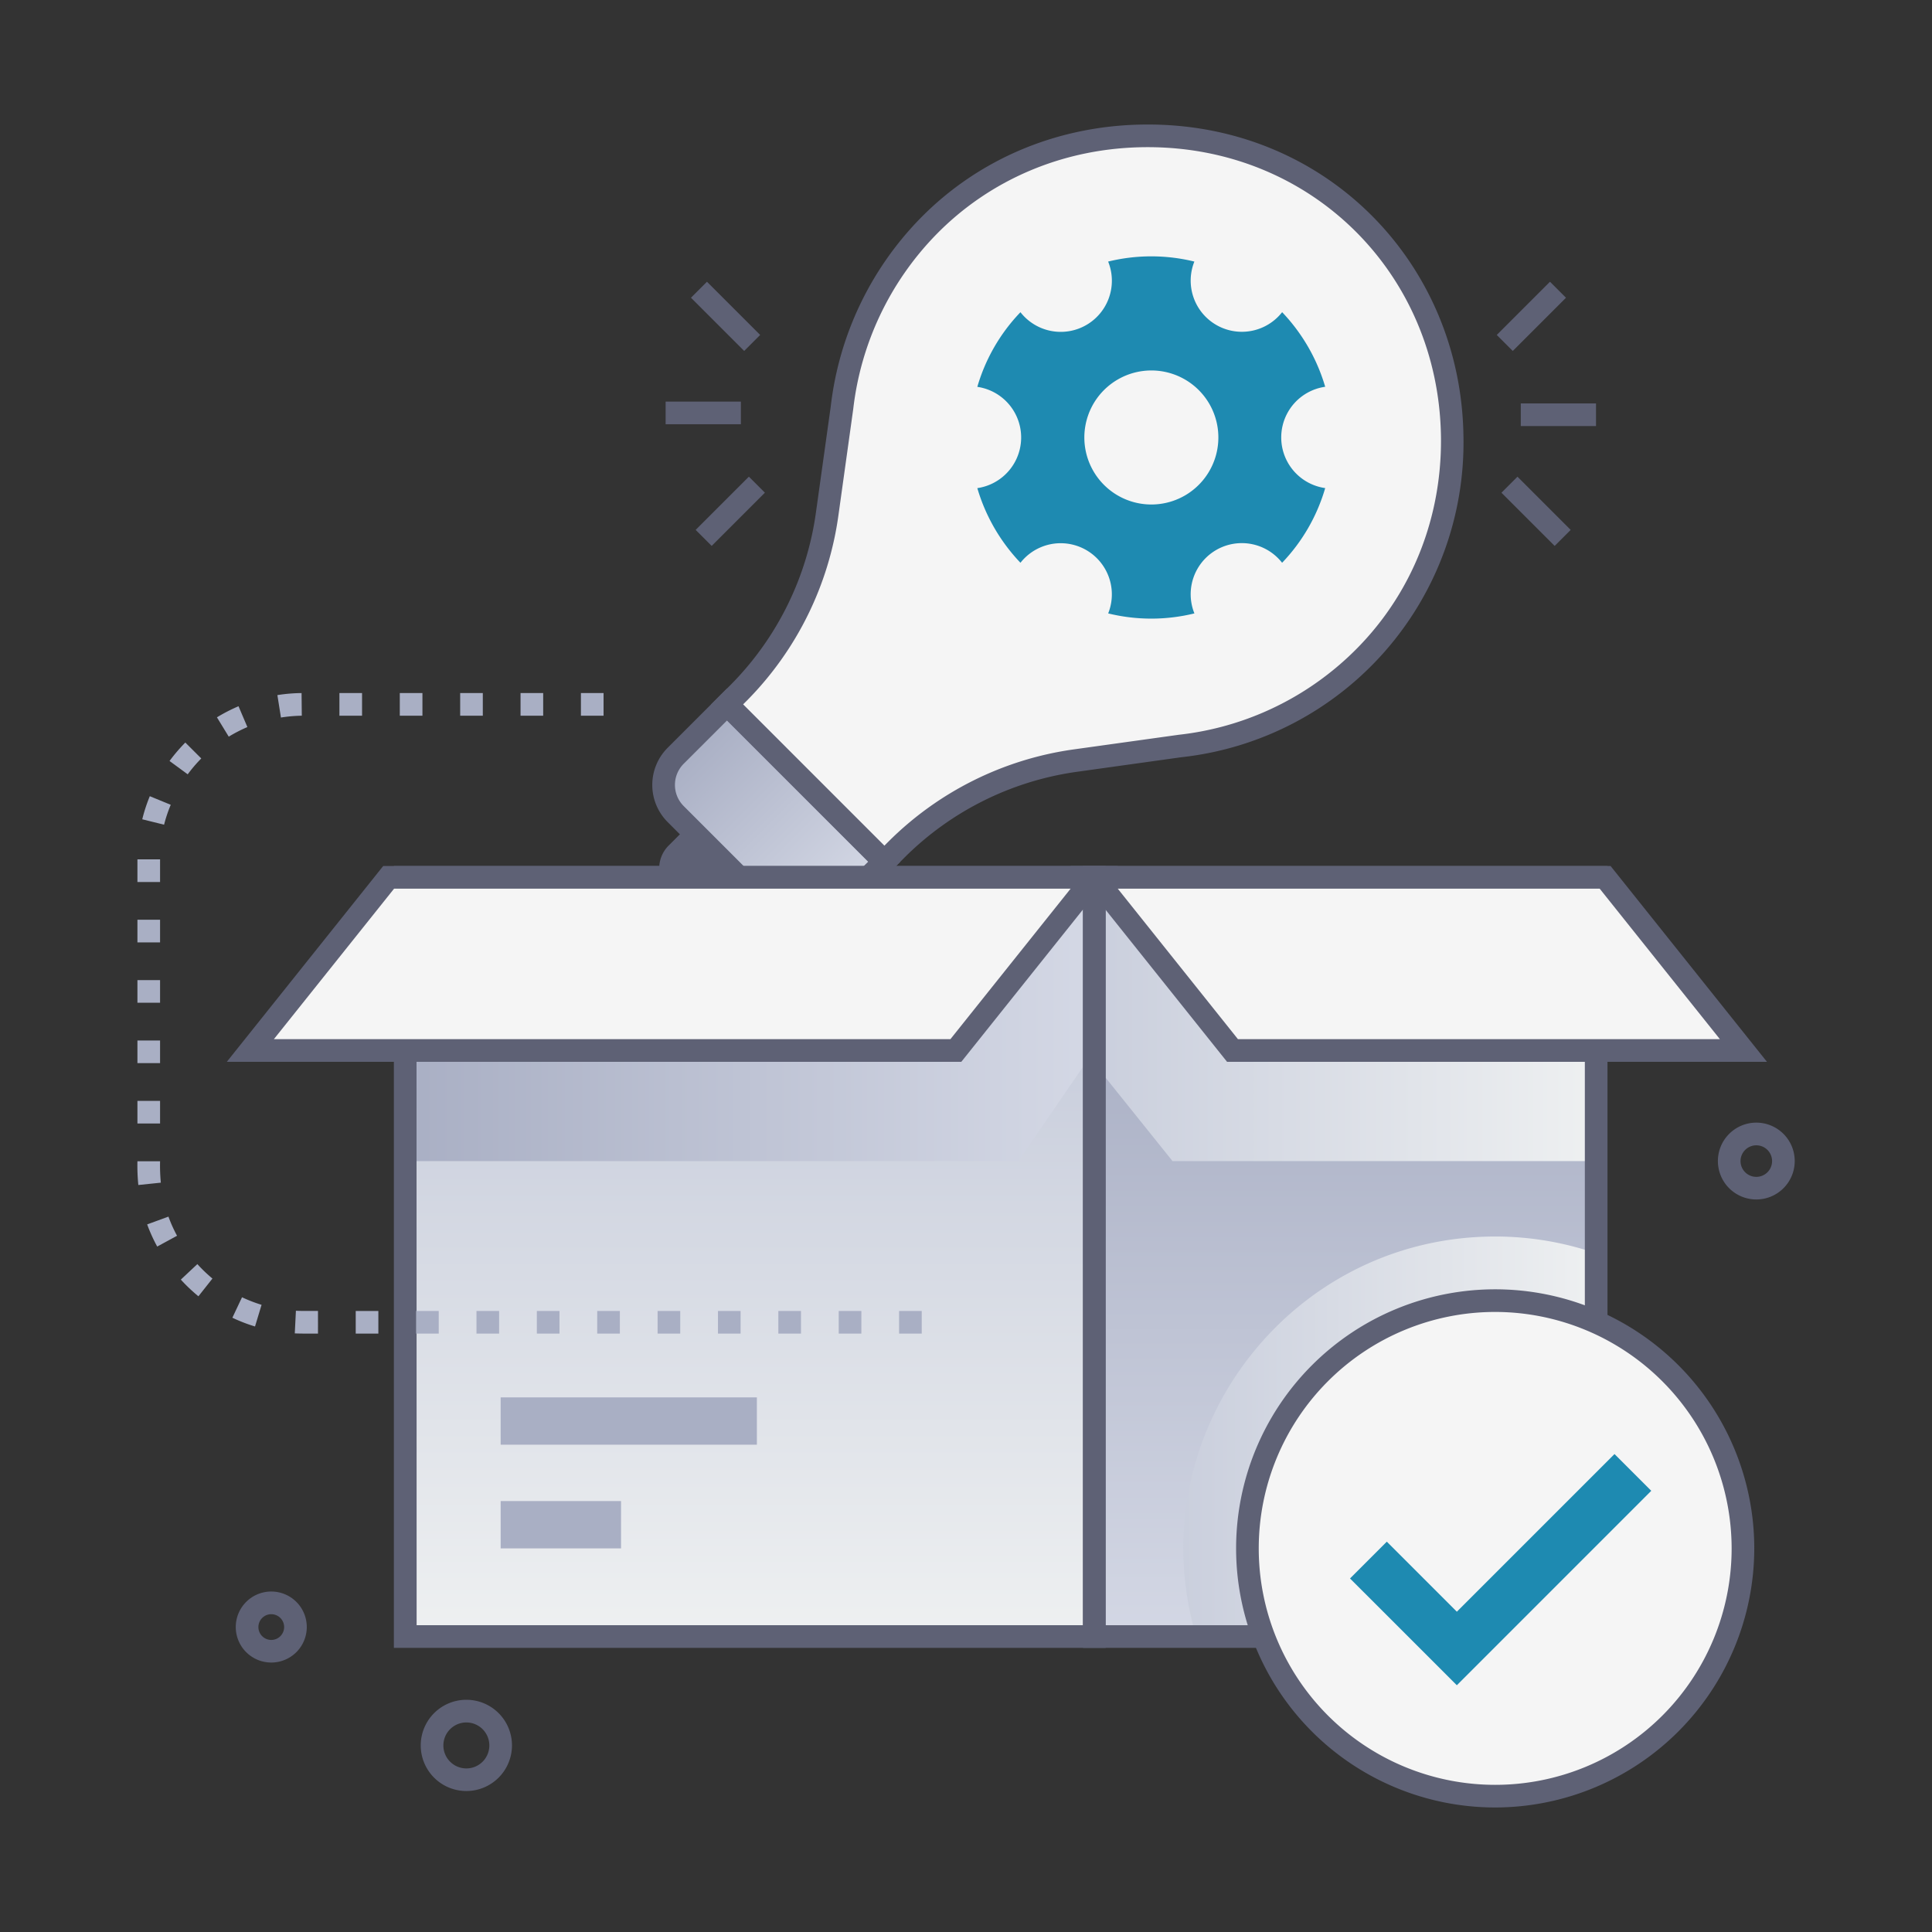 <svg xmlns="http://www.w3.org/2000/svg" xmlns:xlink="http://www.w3.org/1999/xlink" viewBox="0 0 512 512"><rect x="0" y="0" width="512" height="512" fill="#333333" stroke="none"/><defs><style>.cls-1{isolation:isolate;}.cls-2{fill:#f5f5f5;}.cls-3{fill:url(#linear-gradient);}.cls-4{fill:#5e6175;}.cls-5{fill:url(#linear-gradient-2);}.cls-6,.cls-8,.cls-9{mix-blend-mode:multiply;}.cls-6{fill:url(#linear-gradient-3);}.cls-7{fill:url(#linear-gradient-4);}.cls-8{fill:url(#linear-gradient-5);}.cls-9{fill:url(#linear-gradient-6);}.cls-10{fill:#1e8ab1;}.cls-11{fill:#a9afc4;}</style><linearGradient id="linear-gradient" x1="187.85" y1="214.4" x2="246.79" y2="214.4" gradientTransform="matrix(0.71, 0.71, -0.71, 0.71, 200.78, -87.08)" gradientUnits="userSpaceOnUse"><stop offset="0" stop-color="#a9afc4"/><stop offset="1" stop-color="#d4d8e5"/></linearGradient><linearGradient id="linear-gradient-2" x1="356.47" y1="268.87" x2="356.47" y2="435.45" gradientTransform="matrix(1, 0, 0, 1, 0, 0)" xlink:href="#linear-gradient"/><linearGradient id="linear-gradient-3" x1="313.57" y1="380.71" x2="422.96" y2="380.71" gradientUnits="userSpaceOnUse"><stop offset="0" stop-color="#cacfdd"/><stop offset="1" stop-color="#eef0f1"/></linearGradient><linearGradient id="linear-gradient-4" x1="198.68" y1="282.86" x2="198.68" y2="432.7" xlink:href="#linear-gradient-3"/><linearGradient id="linear-gradient-5" x1="107.38" y1="270.1" x2="289.97" y2="270.1" gradientTransform="matrix(1, 0, 0, 1, 0, 0)" xlink:href="#linear-gradient"/><linearGradient id="linear-gradient-6" x1="289.97" y1="270.1" x2="422.96" y2="270.1" xlink:href="#linear-gradient-3"/></defs><title>Innovation</title><g class="cls-1"><g id="Innovation"><path class="cls-2" d="M356,179.22c37.07-30.95,37.95-87.45,5.45-119.95-31.3-31.3-84.41-31-115.52.84a81.73,81.73,0,0,0-22.76,47.94l-3.91,28A83.19,83.19,0,0,1,196,183.41l-3.28,3.28c.1,0,41.55,41.68,41.68,41.68l3.28-3.28a83,83,0,0,1,47.18-23.5l28-3.9A81.45,81.45,0,0,0,356,179.22Z"/><path class="cls-3" d="M205.2,241.89l-26.13-26.13a10.94,10.94,0,0,1,0-15.47l13.6-13.6,41.67,41.68-13.68,13.52A10.93,10.93,0,0,1,205.2,241.89Z"/><path class="cls-4" d="M234.35,232.61l-45.92-45.92,5.4-5.4a80.58,80.58,0,0,0,22.43-45.69l3.91-28A85.29,85.29,0,0,1,243.75,58c15.61-16,36.88-24.87,59.87-25,47.65-.32,83.58,36.68,84.21,82.61a83.87,83.87,0,0,1-74.74,85.06l-27.86,3.89a80.46,80.46,0,0,0-45.48,22.65Zm-37.44-45.92,37.44,37.44,1.16-1.16a86.47,86.47,0,0,1,48.89-24.35l28-3.9a78.41,78.41,0,0,0,41.69-17.8h0c18.24-15.24,28.1-37.42,27.78-61.23C381.24,72.59,347.67,39,304.17,39c-22.35,0-42.06,8.8-56.12,23.21a79.15,79.15,0,0,0-21.93,46.16l-3.91,28.06a86.69,86.69,0,0,1-24.14,49.1Z"/><path class="cls-4" d="M203.08,244c-.1,0,1.44,1.44-26.13-26.13a13.92,13.92,0,0,1,0-19.71l15.72-15.72,45.93,45.94L222.77,244A14,14,0,0,1,203.08,244Zm4.24-4.25a7.93,7.93,0,0,0,11.22,0l11.55-11.4-37.42-37.42-11.48,11.47a7.93,7.93,0,0,0,0,11.22Z"/><path class="cls-4" d="M184.8,243.76l-7.6-7.61a8.52,8.52,0,0,1,0-12.07l5.09-5.1L202,238.66l-5.1,5.1A8.54,8.54,0,0,1,184.8,243.76Z"/><rect class="cls-5" x="289.98" y="232.5" width="132.98" height="201.19"/><path class="cls-6" d="M423,332.17V433.69H317c-15.58-52.87,24.23-106,79.25-106A81.91,81.91,0,0,1,423,332.17Z"/><rect class="cls-7" x="107.38" y="232.5" width="182.59" height="201.19"/><polygon class="cls-8" points="289.97 232.5 289.97 278.39 269.87 307.7 107.38 307.7 107.38 278.39 253.31 278.39 289.97 232.5"/><polygon class="cls-9" points="289.97 281.83 289.97 232.5 326.62 278.39 422.96 278.39 422.96 307.7 310.73 307.7 289.97 281.83"/><path class="cls-4" d="M293,436.7H104.38V229.5H293Zm-182.59-6H287V235.5H110.38Z"/><path class="cls-4" d="M426,436.7H287V229.5H426Zm-133-6H420V235.5H293Z"/><polygon class="cls-2" points="253.31 278.39 66.34 278.39 103 232.5 289.97 232.5 253.31 278.39"/><path class="cls-4" d="M254.76,281.39H60.11l41.44-51.89H296.21Zm-182.18-6H251.87l31.86-39.89H104.44Z"/><polygon class="cls-2" points="326.62 278.39 462.03 278.39 425.37 232.5 289.97 232.5 326.62 278.39"/><path class="cls-4" d="M468.26,281.39H325.18L283.73,229.5H426.82Zm-140.19-6H455.79L423.93,235.5H296.21Z"/><circle class="cls-2" cx="396.24" cy="410.34" r="65.66"/><path class="cls-4" d="M396.24,479a68.66,68.66,0,1,1,68.66-68.66A68.74,68.74,0,0,1,396.24,479Zm0-131.32a62.66,62.66,0,1,0,62.66,62.66A62.73,62.73,0,0,0,396.24,347.68Z"/><path class="cls-4" d="M123.6,474.64a12.09,12.09,0,1,1,12.08-12.08A12.1,12.1,0,0,1,123.6,474.64Zm0-18.17a6.09,6.09,0,1,0,6.08,6.09A6.09,6.09,0,0,0,123.6,456.47Z"/><path class="cls-4" d="M465.45,317.87a10.18,10.18,0,1,1,10.17-10.17A10.18,10.18,0,0,1,465.45,317.87Zm0-14.35a4.18,4.18,0,1,0,4.17,4.18A4.18,4.18,0,0,0,465.45,303.52Z"/><path class="cls-4" d="M71.89,440.59a9.41,9.41,0,1,1,9.41-9.4A9.41,9.41,0,0,1,71.89,440.59Zm0-12.81a3.41,3.41,0,1,0,3.41,3.41A3.41,3.41,0,0,0,71.89,427.78Z"/><polygon class="cls-10" points="386.08 446.61 357.77 418.31 367.52 408.56 386.08 427.12 427.86 385.34 437.6 395.08 386.08 446.61"/><rect class="cls-11" x="132.68" y="370.32" width="67.9" height="12.54"/><rect class="cls-11" x="132.68" y="397.8" width="31.9" height="12.54"/><path class="cls-10" d="M339.78,82.73a13.56,13.56,0,0,1-23.26-13.41,47.85,47.85,0,0,0-22.85,0,13.55,13.55,0,0,1-23.24,13.42A47.76,47.76,0,0,0,259,102.52a13.56,13.56,0,0,1,0,26.84,48.44,48.44,0,0,0,11.43,19.78,13.56,13.56,0,0,1,23.25,13.42,48,48,0,0,0,22.85,0,13.55,13.55,0,0,1,23.24-13.42,47.92,47.92,0,0,0,11.42-19.79,13.56,13.56,0,0,1,0-26.85A48.37,48.37,0,0,0,339.78,82.73ZM314,131.32a17.76,17.76,0,1,1,6.5-24.27A17.77,17.77,0,0,1,314,131.32Z"/><rect class="cls-4" x="403.02" y="106.91" width="19.94" height="6"/><rect class="cls-4" x="395.86" y="80.84" width="19.94" height="6" transform="translate(59.58 311.52) rotate(-45)"/><rect class="cls-4" x="404.07" y="125.53" width="6" height="19.94" transform="translate(23.42 327.53) rotate(-45)"/><rect class="cls-4" x="176.4" y="106.43" width="19.94" height="6"/><rect class="cls-4" x="183.56" y="132.5" width="19.94" height="6" transform="translate(-39.13 176.53) rotate(-45)"/><rect class="cls-4" x="189.29" y="73.87" width="6" height="19.94" transform="translate(-2.97 160.52) rotate(-45)"/><path class="cls-11" d="M244.27,353.42h-6v-6h6Zm-16,0h-6v-6h6Zm-16,0h-6v-6h6Zm-16,0h-6v-6h6Zm-16,0h-6v-6h6Zm-16,0h-6v-6h6Zm-16,0h-6v-6h6Zm-16,0h-6v-6h6Zm-16,0h-6v-6h6Zm-16,0h-6v-6h6Zm-16,0c-3.75,0-4.67,0-6.15-.06l.3-6c1.38.07,2.07.05,5.85.05Zm-16.69-1.89a42.76,42.76,0,0,1-6-2.32l2.56-5.42a38.74,38.74,0,0,0,5.18,2Zm-15-8a45.27,45.27,0,0,1-4.66-4.42L52.3,335a39.42,39.42,0,0,0,4,3.83ZM41.66,330.35A44.08,44.08,0,0,1,39,324.48l5.64-2.06a37.77,37.77,0,0,0,2.28,5.07Zm-5-16.31a51.67,51.67,0,0,1-.24-6.3h6a48.77,48.77,0,0,0,.2,5.68Zm5.76-16.3h-6v-6h6Zm0-16h-6v-6h6Zm0-16h-6v-6h6Zm0-16h-6v-6h6Zm0-16h-6v-6h6Zm1.1-15.18-5.82-1.44a42.48,42.48,0,0,1,2-6.12l5.55,2.28A37.46,37.46,0,0,0,43.48,218.56Zm6.25-13.34-4.84-3.55a45.15,45.15,0,0,1,4.18-4.89L53.34,201A38,38,0,0,0,49.73,205.22Zm10.85-10-3.13-5.12a44.76,44.76,0,0,1,5.72-2.94l2.35,5.52A38.38,38.38,0,0,0,60.58,195.25Zm13.83-5.09-.94-5.92a42.75,42.75,0,0,1,6.41-.54l.06,6A39,39,0,0,0,74.41,190.16Zm85.5-.46h-6v-6h6Zm-16,0h-6v-6h6Zm-16,0h-6v-6h6Zm-16,0h-6v-6h6Zm-16,0h-6v-6h6Z"/></g></g></svg>